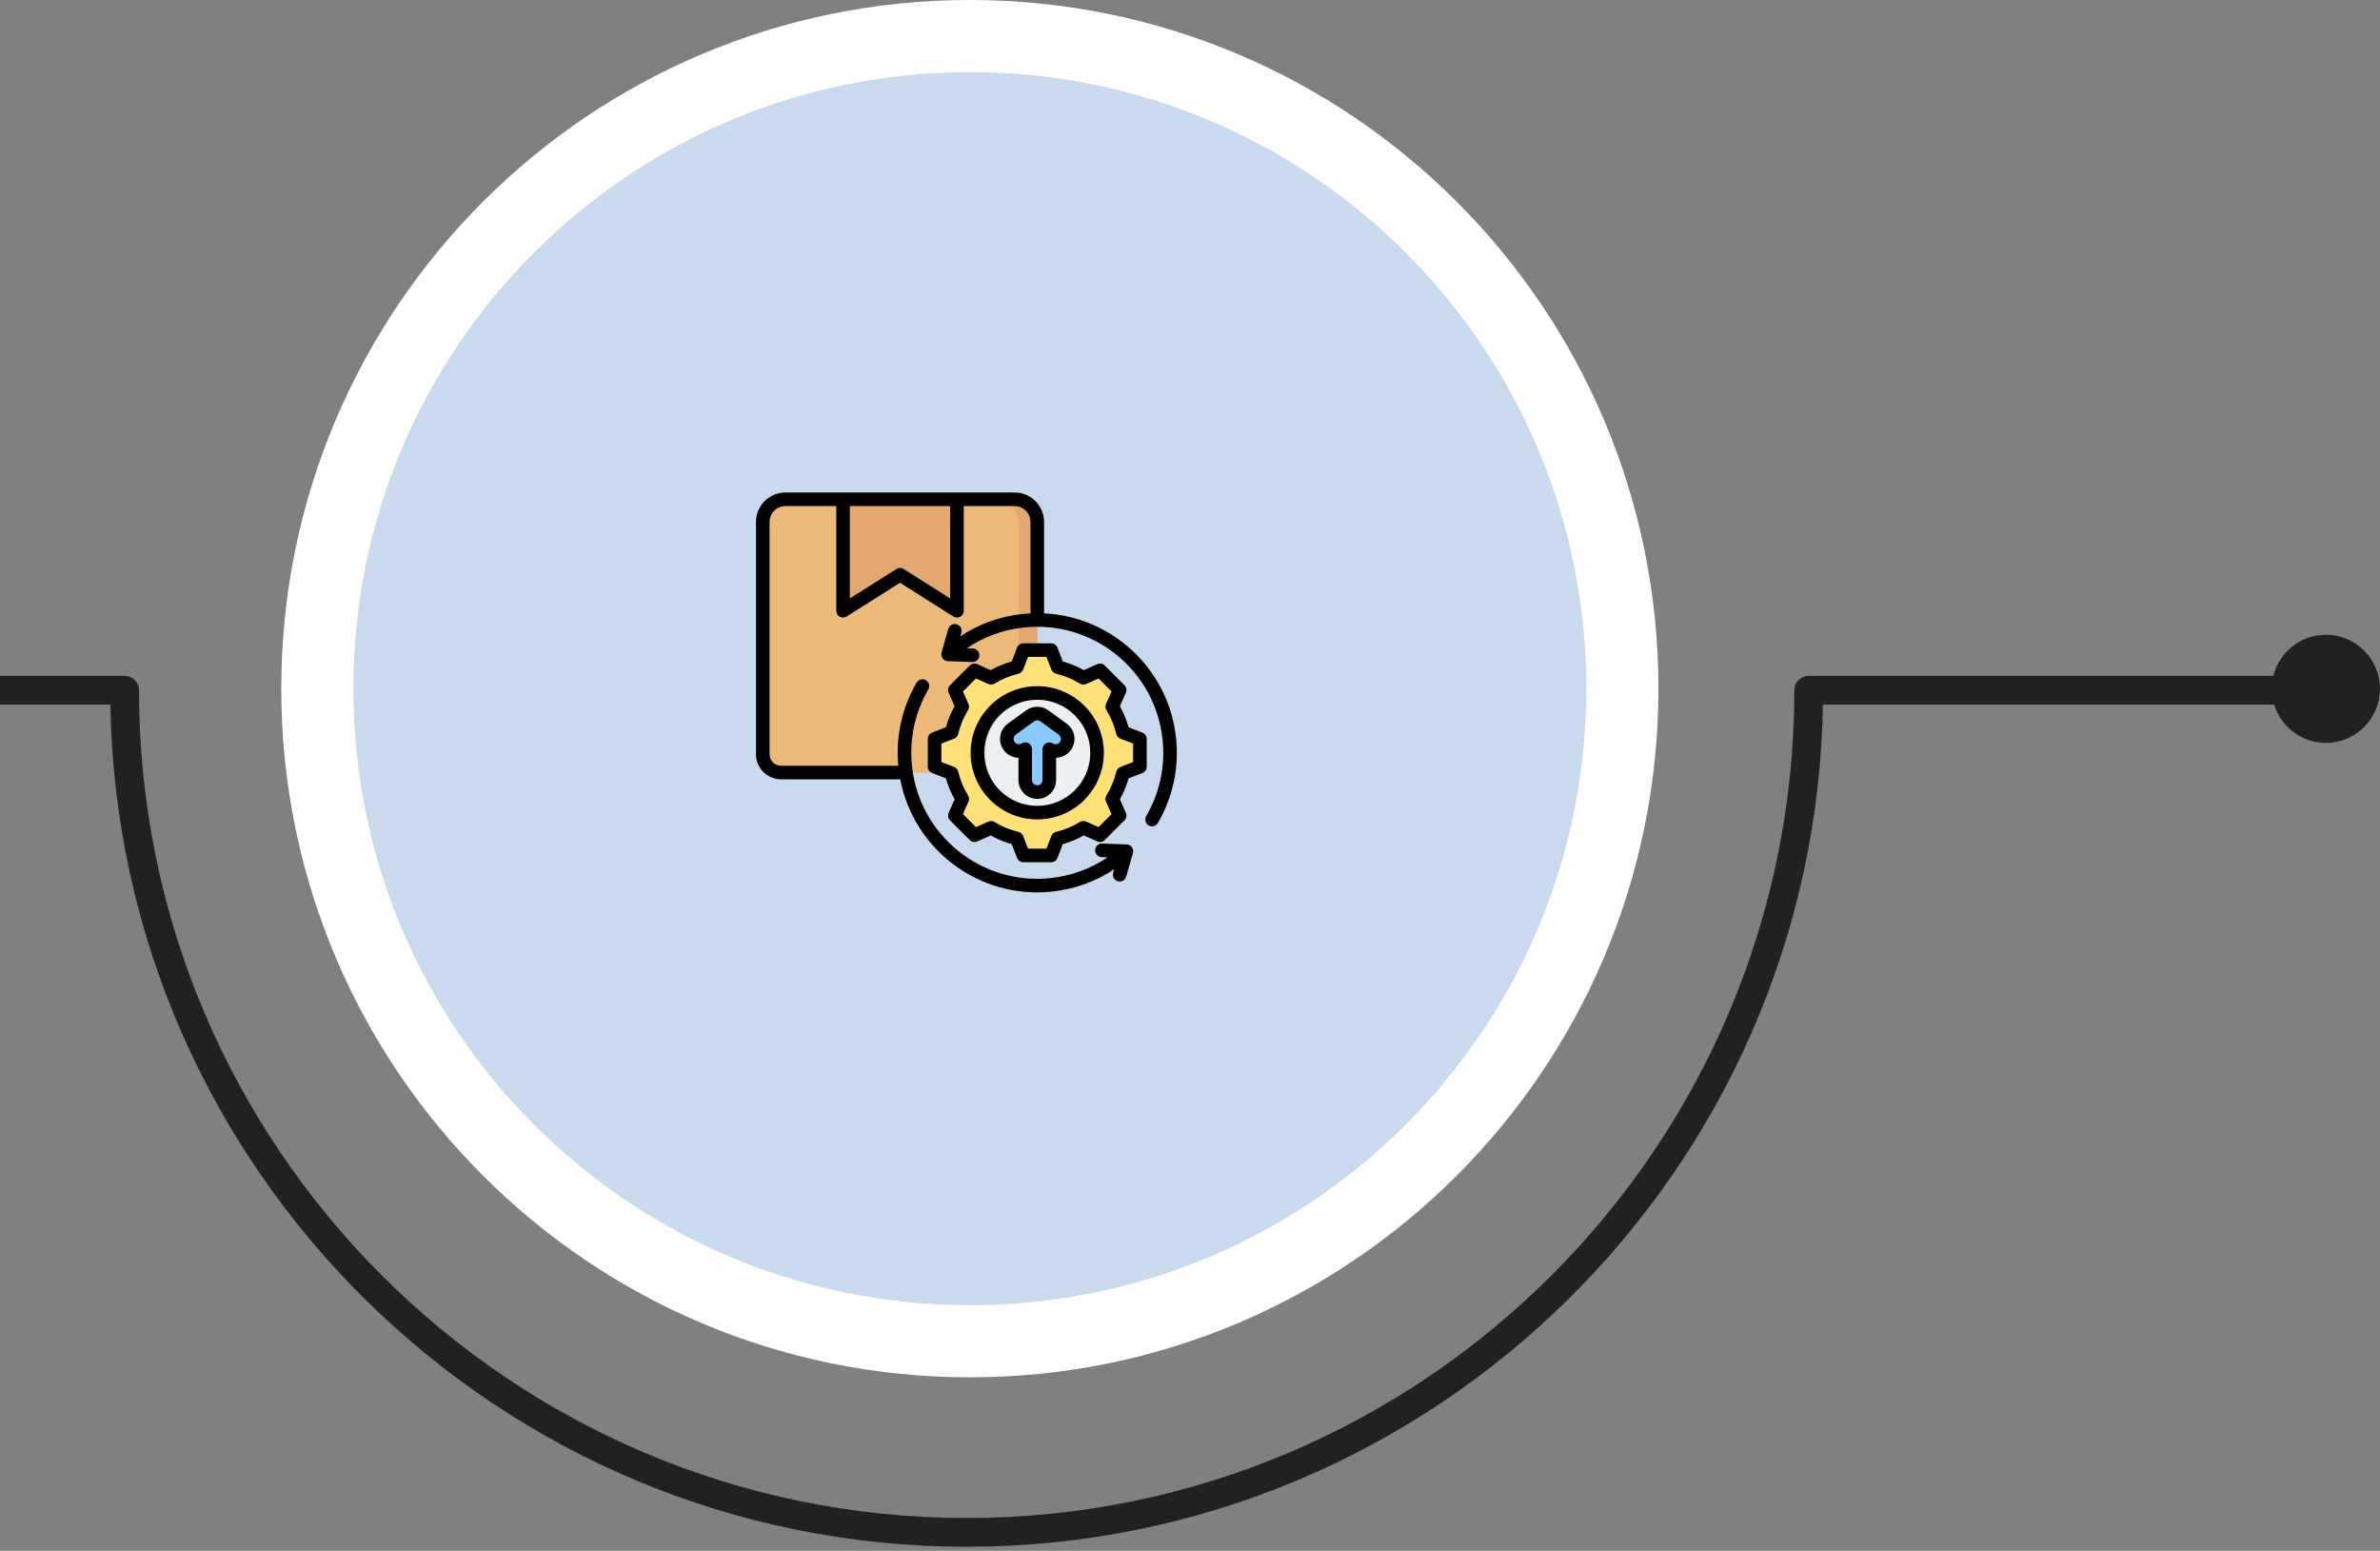 <svg xmlns="http://www.w3.org/2000/svg" width="330" height="215" viewBox="0 0 330 215" fill="none"><rect x="0" y="0" width="330" height="215" fill="#808080" stroke="none"/><path d="M322.498 88C318.358 88 315 91.358 315 95.498C315 99.637 318.358 102.995 322.498 102.995C326.637 102.995 329.995 99.637 329.995 95.498C329.995 91.358 326.637 88 322.498 88Z" fill="#212121"></path><path d="M134.474 5C184.442 5 224.949 45.507 224.949 95.474C224.949 145.442 184.442 185.949 134.474 185.949C84.507 185.949 44 145.442 44 95.474C44 45.507 84.507 5 134.474 5Z" fill="#C9D9EE" stroke="white" stroke-width="10"></path><path d="M17.279 93.699C18.38 93.7 19.273 94.593 19.273 95.693C19.273 158.971 70.754 210.452 134.031 210.452C197.309 210.452 248.79 158.971 248.79 95.693C248.79 94.593 249.684 93.699 250.784 93.699H316.014C317.114 93.699 318.008 94.593 318.008 95.693C318.008 96.794 317.114 97.686 316.014 97.686H252.76C251.688 162.246 198.838 214.439 134.029 214.439C69.22 214.439 16.37 162.246 15.301 97.686H0V93.699H17.279Z" fill="#212121"></path><path fill-rule="evenodd" clip-rule="evenodd" d="M105.763 72.358C105.763 70.625 107.167 69.221 108.9 69.221H140.687C142.42 69.221 143.824 70.625 143.824 72.358V104.578C143.824 105.969 142.684 107.103 141.287 107.103H108.3C106.902 107.103 105.763 105.969 105.763 104.578V72.358Z" fill="#ECBA78"></path><path fill-rule="evenodd" clip-rule="evenodd" d="M138.078 69.221H140.687C142.42 69.221 143.824 70.625 143.824 72.358V104.578C143.824 105.969 142.684 107.103 141.287 107.103H138.678C140.075 107.103 141.215 105.969 141.215 104.578V72.358C141.215 70.625 139.811 69.221 138.078 69.221Z" fill="#E3A76F"></path><path fill-rule="evenodd" clip-rule="evenodd" d="M116.895 69.221H132.694V82.308C132.694 82.784 132.435 83.222 132.019 83.451C131.602 83.68 131.094 83.665 130.692 83.411C128.352 81.932 124.794 79.683 124.794 79.683C124.794 79.683 121.237 81.931 118.896 83.411C118.494 83.665 117.986 83.68 117.57 83.451C117.153 83.222 116.895 82.784 116.895 82.308C116.895 77.977 116.895 69.221 116.895 69.221Z" fill="#E3A76F"></path><path fill-rule="evenodd" clip-rule="evenodd" d="M146.656 92.49C147.914 92.789 149.114 93.287 150.214 93.964L152.526 92.939L155.25 95.662L154.224 97.974C154.902 99.074 155.399 100.275 155.699 101.532L158.058 102.44V106.294L155.699 107.202C155.399 108.458 154.902 109.658 154.224 110.758L155.25 113.07L152.526 115.795L150.214 114.768C149.114 115.445 147.914 115.945 146.656 116.244L145.748 118.601H141.894L140.987 116.242C139.731 115.943 138.53 115.445 137.43 114.768L135.119 115.795L132.393 113.07L133.42 110.759C132.743 109.658 132.244 108.458 131.944 107.202L129.587 106.294V102.44L131.944 101.532C132.244 100.275 132.743 99.074 133.42 97.974L132.393 95.662L135.119 92.939L137.429 93.964C138.53 93.287 139.731 92.789 140.987 92.49L141.894 90.131H145.748L146.656 92.49Z" fill="#FFE177"></path><path fill-rule="evenodd" clip-rule="evenodd" d="M151.749 93.283L152.525 92.939L155.249 95.662L154.224 97.974C154.901 99.074 155.399 100.275 155.698 101.532L158.057 102.44V106.294L155.698 107.202C155.399 108.458 154.901 109.658 154.224 110.758L155.249 113.07L152.525 115.795L151.749 115.451L154.129 113.07L153.102 110.758C153.78 109.658 154.277 108.458 154.577 107.202L156.936 106.294V102.44L154.577 101.532C154.277 100.275 153.78 99.074 153.102 97.974L154.129 95.662L151.749 93.283ZM134.773 93.283L135.118 92.939L137.428 93.964C137.265 94.055 137.104 94.149 136.946 94.249L134.773 93.283ZM146.656 92.49C147.913 92.789 149.114 93.287 150.213 93.964L149.576 94.249C148.477 93.571 146.792 92.789 145.534 92.49L144.626 90.131H145.748L146.656 92.49ZM137.43 114.768L135.118 115.795L134.773 115.451L136.946 114.485C137.104 114.583 137.265 114.677 137.43 114.768ZM150.213 114.768C149.114 115.445 147.913 115.945 146.656 116.244L145.748 118.601H144.626L145.534 116.244C146.792 115.945 148.477 115.163 149.578 114.485L150.213 114.768Z" fill="#FFD064"></path><path fill-rule="evenodd" clip-rule="evenodd" d="M143.821 96.072C148.403 96.072 152.116 99.786 152.116 104.367C152.116 108.947 148.403 112.66 143.821 112.66C139.242 112.66 135.528 108.947 135.528 104.367C135.528 99.786 139.242 96.072 143.821 96.072Z" fill="#ECEFF1"></path><path fill-rule="evenodd" clip-rule="evenodd" d="M143.821 96.072C144.01 96.072 144.197 96.079 144.384 96.092C140.066 96.38 136.65 99.974 136.65 104.367C136.65 108.758 140.066 112.352 144.384 112.642C144.197 112.653 144.01 112.66 143.821 112.66C139.242 112.66 135.528 108.947 135.528 104.367C135.528 99.786 139.242 96.072 143.821 96.072Z" fill="#D1D1D6"></path><path fill-rule="evenodd" clip-rule="evenodd" d="M142.152 103.864V108.144C142.152 109.066 142.901 109.814 143.822 109.814C144.744 109.814 145.492 109.066 145.492 108.144V103.864C146.229 104.321 147.205 104.138 147.723 103.426C148.264 102.68 148.099 101.635 147.353 101.093L144.804 99.241C144.219 98.816 143.426 98.816 142.841 99.241L140.292 101.093C139.546 101.635 139.381 102.68 139.922 103.426C140.44 104.138 141.416 104.321 142.152 103.864Z" fill="#8AC9FE"></path><path fill-rule="evenodd" clip-rule="evenodd" d="M124.822 108.043H108.302C106.385 108.043 104.823 106.485 104.823 104.577V72.359C104.823 70.107 106.649 68.281 108.901 68.281H140.686C142.938 68.281 144.764 70.107 144.764 72.359V85.034C154.145 85.478 162.055 92.711 163.069 102.339C163.515 106.589 162.551 110.66 160.555 114.089C160.294 114.537 159.717 114.69 159.268 114.429C158.819 114.167 158.667 113.591 158.928 113.142C160.729 110.047 161.6 106.372 161.197 102.536C160.186 92.941 151.589 85.981 141.993 86.992C139.05 87.301 136.355 88.325 134.062 89.873L134.889 89.903C135.408 89.922 135.814 90.358 135.796 90.877C135.777 91.397 135.34 91.803 134.821 91.784L131.427 91.662C131.137 91.652 130.869 91.509 130.699 91.275C130.529 91.041 130.476 90.742 130.555 90.463L131.488 87.197C131.63 86.698 132.152 86.408 132.651 86.55C133.151 86.693 133.44 87.214 133.298 87.714L133.154 88.216C135.663 86.555 138.597 85.456 141.796 85.12C142.159 85.082 142.521 85.053 142.881 85.036V72.359C142.881 71.147 141.898 70.164 140.686 70.164H133.633V84.677C133.633 85.02 133.447 85.336 133.146 85.501C132.846 85.667 132.479 85.656 132.189 85.472L124.793 80.797L117.397 85.472C117.108 85.656 116.741 85.667 116.44 85.501C116.14 85.336 115.953 85.02 115.953 84.677V70.164H108.901C107.689 70.164 106.706 71.147 106.706 72.359V104.577C106.706 105.45 107.424 106.16 108.302 106.16H124.554C124.165 101.996 125.129 98.009 127.09 94.642C127.352 94.193 127.929 94.041 128.377 94.303C128.826 94.564 128.978 95.141 128.717 95.59C126.914 98.685 126.045 102.361 126.449 106.195C127.459 115.79 136.056 122.75 145.652 121.739C148.594 121.43 151.291 120.405 153.583 118.858L152.757 118.828C152.237 118.809 151.831 118.373 151.85 117.854C151.868 117.335 152.305 116.928 152.824 116.947L156.219 117.069C156.508 117.079 156.776 117.222 156.946 117.456C157.116 117.69 157.169 117.99 157.09 118.268L156.158 121.534C156.015 122.034 155.494 122.323 154.994 122.181C154.495 122.038 154.205 121.517 154.348 121.017L154.491 120.515C151.982 122.176 149.047 123.275 145.849 123.611C135.778 124.672 126.7 117.807 124.822 108.043ZM131.751 70.164H117.836V82.968L124.291 78.888C124.598 78.694 124.989 78.694 125.296 78.888L131.751 82.968V70.164ZM140.283 91.703L141.016 89.793C141.156 89.43 141.505 89.19 141.895 89.19H145.746C146.135 89.19 146.484 89.429 146.625 89.792C146.625 89.792 147.362 91.703 147.362 91.703C148.378 91.986 149.355 92.391 150.275 92.91L152.144 92.079C152.5 91.921 152.917 91.998 153.192 92.273L155.915 94.996C156.19 95.272 156.267 95.688 156.109 96.044C156.109 96.044 155.278 97.913 155.278 97.913C155.798 98.833 156.203 99.811 156.488 100.829L158.395 101.563C158.759 101.703 158.999 102.052 158.999 102.442V106.293C158.999 106.683 158.759 107.032 158.395 107.172C158.395 107.172 156.488 107.906 156.488 107.906C156.203 108.922 155.797 109.901 155.279 110.819L156.109 112.687C156.267 113.043 156.19 113.459 155.915 113.735L153.192 116.458C152.917 116.733 152.501 116.81 152.145 116.653L150.275 115.824C149.355 116.342 148.377 116.749 147.358 117.032L146.625 118.938C146.485 119.302 146.136 119.541 145.746 119.541H141.895C141.506 119.541 141.156 119.302 141.017 118.938C141.017 118.938 140.283 117.032 140.283 117.032C139.266 116.749 138.287 116.344 137.369 115.825L135.5 116.653C135.144 116.81 134.728 116.733 134.453 116.458L131.731 113.735C131.455 113.46 131.378 113.044 131.535 112.688C131.535 112.688 132.364 110.818 132.364 110.818C131.847 109.898 131.44 108.921 131.156 107.905L129.25 107.172C128.886 107.032 128.647 106.683 128.647 106.293V102.442C128.647 102.052 128.886 101.703 129.25 101.563L131.156 100.83C131.439 99.811 131.844 98.832 132.363 97.912L131.535 96.043C131.378 95.687 131.455 95.271 131.731 94.996L134.453 92.273C134.729 91.998 135.145 91.921 135.501 92.079L137.37 92.91C138.29 92.391 139.267 91.986 140.283 91.703ZM141.205 93.409C140.046 93.684 138.94 94.142 137.924 94.768C137.66 94.931 137.332 94.953 137.048 94.827L135.327 94.062L133.518 95.871L134.281 97.592C134.406 97.876 134.384 98.203 134.221 98.467C133.595 99.483 133.137 100.589 132.862 101.751C132.79 102.053 132.574 102.301 132.284 102.412L130.529 103.088V105.647L132.284 106.323C132.574 106.434 132.79 106.681 132.862 106.983C133.137 108.143 133.6 109.249 134.223 110.266C134.384 110.53 134.406 110.856 134.281 111.139L133.518 112.86L135.328 114.67L137.049 113.908C137.333 113.782 137.661 113.804 137.926 113.968C138.938 114.593 140.046 115.051 141.205 115.326C141.507 115.398 141.754 115.614 141.866 115.904L142.541 117.659H145.1L145.776 115.904C145.887 115.614 146.135 115.398 146.437 115.326C147.6 115.051 148.706 114.589 149.723 113.966C149.987 113.804 150.313 113.782 150.596 113.908L152.317 114.67L154.127 112.861L153.361 111.14C153.235 110.856 153.257 110.527 153.421 110.263C154.047 109.25 154.505 108.14 154.784 106.981C154.857 106.68 155.072 106.434 155.361 106.323L157.116 105.647V103.088L155.361 102.412C155.072 102.301 154.856 102.055 154.784 101.754C154.505 100.59 154.047 99.484 153.42 98.467C153.257 98.203 153.235 97.875 153.361 97.591L154.127 95.87L152.318 94.062L150.597 94.827C150.313 94.953 149.985 94.931 149.721 94.768C148.705 94.142 147.599 93.684 146.44 93.409C146.139 93.337 145.892 93.121 145.78 92.832L145.101 91.072H142.542L141.866 92.83C141.754 93.12 141.507 93.337 141.205 93.409ZM143.823 95.131C148.925 95.131 153.057 99.263 153.057 104.365C153.057 109.467 148.925 113.604 143.823 113.604C138.721 113.604 134.584 109.467 134.584 104.365C134.584 99.263 138.721 95.131 143.823 95.131ZM143.823 97.013C139.761 97.013 136.467 100.303 136.467 104.365C136.467 108.427 139.761 111.721 143.823 111.721C147.885 111.721 151.175 108.427 151.175 104.365C151.175 100.303 147.885 97.013 143.823 97.013ZM141.211 105.053C140.426 105.034 139.658 104.662 139.161 103.978C138.314 102.812 138.573 101.178 139.739 100.331L142.288 98.479C143.203 97.814 144.442 97.814 145.357 98.479L147.907 100.331C149.072 101.178 149.331 102.812 148.484 103.978C147.987 104.662 147.219 105.034 146.434 105.053V108.144C146.434 109.585 145.264 110.755 143.823 110.755C142.381 110.755 141.211 109.585 141.211 108.144V105.053ZM143.094 103.863V108.144C143.094 108.546 143.42 108.872 143.823 108.872C144.225 108.872 144.551 108.546 144.551 108.144V103.863C144.551 103.522 144.737 103.207 145.035 103.041C145.333 102.875 145.699 102.883 145.989 103.064C146.31 103.263 146.736 103.182 146.961 102.872C147.198 102.546 147.125 102.09 146.8 101.854L144.251 100.002C143.996 99.816 143.65 99.816 143.394 100.002L140.845 101.854C140.52 102.09 140.447 102.546 140.684 102.872C140.91 103.182 141.335 103.263 141.657 103.064C141.947 102.883 142.312 102.875 142.61 103.041C142.909 103.207 143.094 103.522 143.094 103.863Z" fill="black"></path></svg>